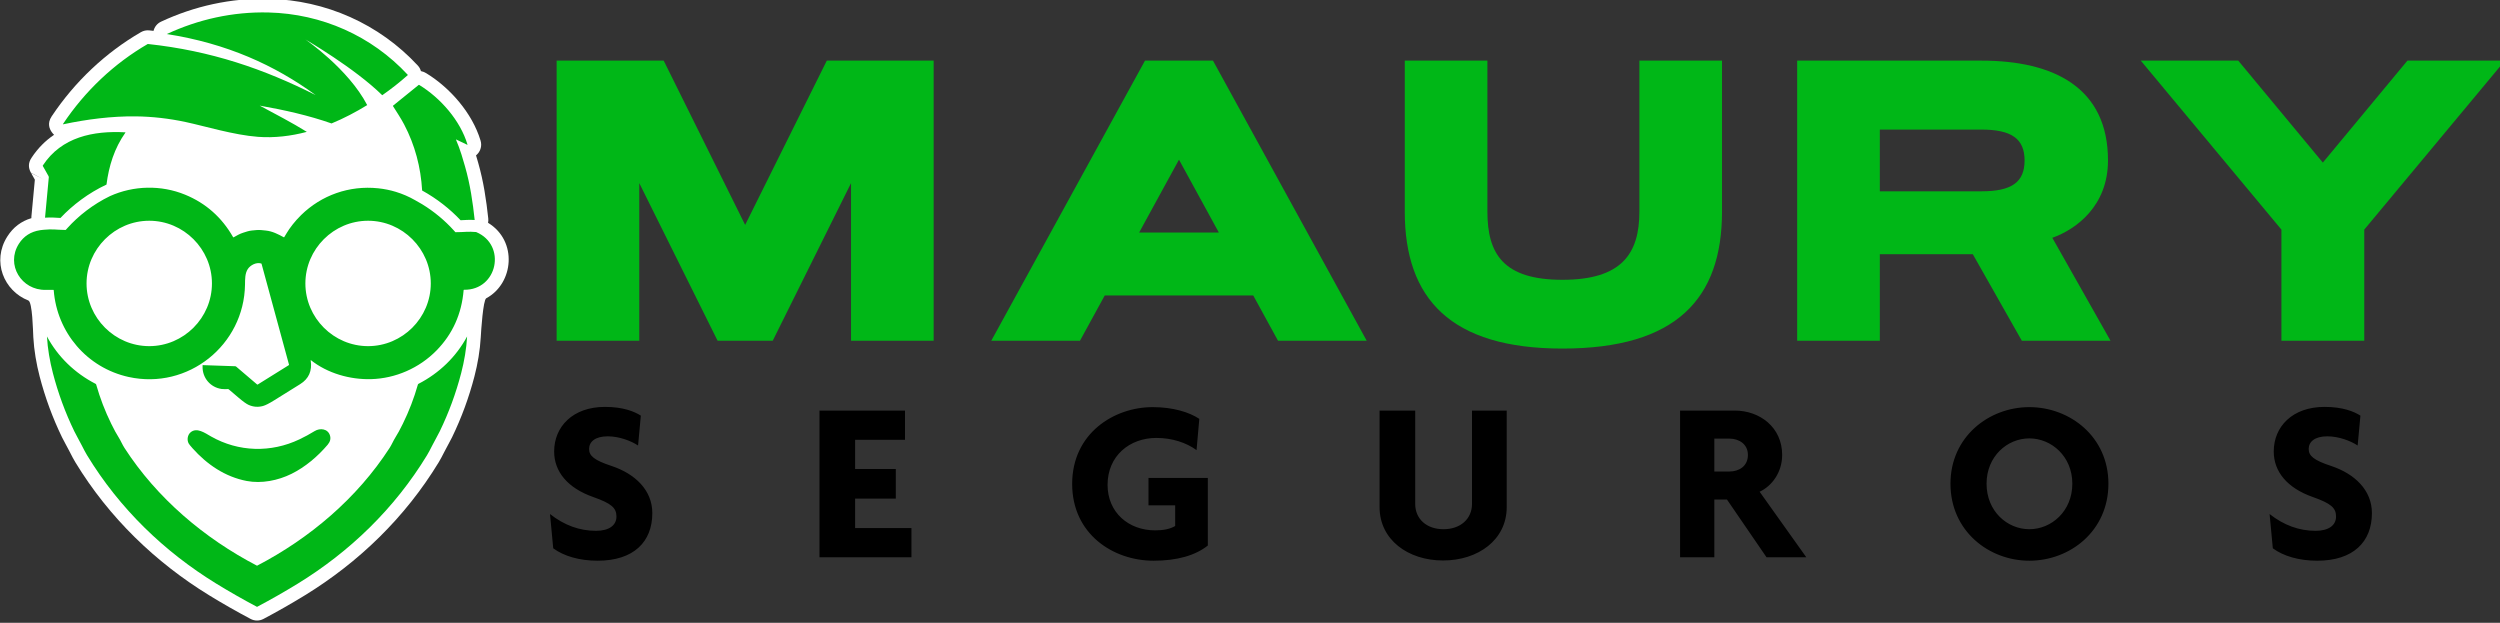 <?xml version="1.0" encoding="UTF-8" standalone="no"?>
<!DOCTYPE svg PUBLIC "-//W3C//DTD SVG 1.1//EN" "http://www.w3.org/Graphics/SVG/1.1/DTD/svg11.dtd">
<svg width="100%" height="100%" viewBox="0 0 1401 349" version="1.1" xmlns="http://www.w3.org/2000/svg" xmlns:xlink="http://www.w3.org/1999/xlink" xml:space="preserve" xmlns:serif="http://www.serif.com/" style="fill-rule:evenodd;clip-rule:evenodd;stroke-linejoin:round;stroke-miterlimit:2;">
    <rect x="0" y="0" width="1401" height="349" fill="#333333" stroke="none"/>
    <g transform="matrix(0.739,0,0,0.739,697.589,-3143.79)">
        <g transform="matrix(0.557,0,0,0.557,-950.43,4252.71)">
            <path d="M54.321,299.538C54.293,298.746 54.315,297.949 54.39,297.15L59.057,247.158L53.956,238.095L71.661,247.107L53.686,237.616C49.817,230.652 50.157,223.925 54.476,217.424C63.138,204.233 73.556,193.94 85.226,186.056C83.74,184.698 82.647,183.253 81.859,182.083C79.335,178.338 75.418,170.718 81.929,160.95C113.401,113.733 155.22,74.232 203.481,46.291C206.9,44.312 210.86,43.472 214.788,43.894C216.744,44.104 218.693,44.321 220.635,44.547C221.928,39.142 225.613,34.459 230.871,32.008C276.147,10.903 326.011,-0.364 377.699,0.91C455.057,2.815 527.756,34.922 580.447,91.774L580.519,91.852C582.546,94.065 583.927,96.63 584.692,99.324C587.146,99.771 589.629,100.774 592.141,102.329C624.574,122.194 654.471,156.564 665.693,193.395C665.762,193.617 665.831,193.839 665.899,194.062C666.422,195.81 666.688,197.627 666.688,199.454C666.688,205.318 663.949,210.593 659.692,214.058C660.692,217.391 661.672,220.732 662.628,224.073C670.015,249.912 673.658,275.031 676.357,300.015C676.57,301.989 676.464,303.96 676.063,305.861C716.651,330.531 711.042,388.483 673.615,408.609C669.315,410.921 666.603,452.892 666.131,461.596C665.164,479.432 661.917,498.087 657.502,515.087C650.04,543.78 639.894,571.36 627.069,597.823C624.255,603.633 620.266,610.339 617.057,616.731C613.702,623.421 610.943,628.512 608.815,632.014C562.985,707.365 499.803,768.091 426.861,812.889C408.708,824.038 389.078,835.234 370.24,845.186C364.802,848.059 358.296,848.059 352.858,845.186C334.02,835.234 314.391,824.038 296.237,812.889C223.296,768.091 160.114,707.365 114.283,632.014C112.155,628.512 109.396,623.421 106.047,616.741C102.833,610.339 98.844,603.633 96.029,597.822C83.205,571.36 73.059,543.78 65.596,515.087C61.182,498.087 57.934,479.432 56.968,461.596C56.496,452.892 55.825,413.799 50.186,411.602C17.084,398.709 0.016,358.405 21.58,324.487C29.518,312.001 40.405,303.643 54.321,299.538Z" style="fill:white;"/>
        </g>
        <g transform="matrix(0.557,0,0,0.557,-950.43,4252.71)">
            <path d="M579.136,92.989L580.348,93.559L580.335,93.558L579.206,93.061C581.037,95.06 582.282,97.379 582.973,99.813C583.159,100.468 583.702,100.961 584.372,101.083C586.623,101.493 588.896,102.423 591.2,103.849L591.207,103.853C623.289,123.503 652.883,157.484 663.983,193.916L663.986,193.928C664.054,194.145 664.121,194.362 664.188,194.579C664.66,196.16 664.9,197.802 664.9,199.454C664.9,204.762 662.417,209.535 658.563,212.672C658.002,213.129 657.772,213.879 657.98,214.572C658.978,217.898 659.955,221.231 660.909,224.564C668.268,250.302 671.891,275.322 674.58,300.207C674.773,301.991 674.677,303.773 674.314,305.491C674.157,306.233 674.486,306.994 675.134,307.388C714.497,331.314 709.066,387.516 672.769,407.035C672.294,407.29 671.782,407.762 671.328,408.514C670.69,409.572 670.058,411.387 669.492,413.757C666.561,426.046 664.726,454.489 664.346,461.5C663.386,479.218 660.158,497.75 655.772,514.638C648.339,543.216 638.234,570.687 625.46,597.043C622.65,602.847 618.665,609.546 615.459,615.93C612.133,622.564 609.398,627.613 607.288,631.086C561.607,706.19 498.629,766.714 425.926,811.366C407.805,822.495 388.21,833.671 369.405,843.605C364.49,846.202 358.609,846.202 353.693,843.605C334.888,833.671 315.294,822.495 297.173,811.366C224.47,766.714 161.491,706.19 115.811,631.086C113.7,627.613 110.966,622.564 107.645,615.94C104.434,609.546 100.449,602.847 97.638,597.043C84.865,570.687 74.759,543.216 67.326,514.638C62.941,497.75 59.713,479.218 58.753,461.5C58.421,455.376 57.983,434.287 55.811,421.427C55.117,417.32 54.215,414.013 53.14,412.15C52.456,410.965 51.641,410.25 50.835,409.937C18.73,397.431 2.174,358.342 23.088,325.446C30.784,313.341 41.335,305.232 54.826,301.252C55.609,301.021 56.136,300.29 56.107,299.474C56.082,298.759 56.102,298.038 56.169,297.316L60.837,247.324C60.871,246.962 60.793,246.598 60.615,246.281L58.413,242.37L70.826,248.687L70.85,248.7C71.725,249.145 72.795,248.801 73.247,247.929C73.699,247.058 73.364,245.985 72.495,245.526L72.471,245.514L55,236.288C51.753,230.127 52.139,224.172 55.965,218.413L55.97,218.405C64.493,205.425 74.743,195.295 86.226,187.537C86.68,187.231 86.968,186.733 87.008,186.187C87.048,185.64 86.836,185.106 86.431,184.737C85.066,183.489 84.066,182.159 83.341,181.084C81.055,177.692 77.518,170.79 83.416,161.941C114.735,114.954 156.35,75.643 204.376,47.838C207.467,46.049 211.047,45.29 214.598,45.671C216.548,45.88 218.492,46.097 220.429,46.322C221.328,46.427 222.163,45.843 222.373,44.963C223.542,40.077 226.873,35.844 231.627,33.628C276.656,12.638 326.249,1.43 377.655,2.697C454.529,4.59 526.774,36.492 579.136,92.989ZM579.206,93.061C579.512,93.355 579.912,93.531 580.335,93.558L580.356,93.567C580.158,93.57 579.673,93.521 579.206,93.061ZM580.356,93.567L580.366,93.567L580.519,93.639L580.356,93.567ZM580.366,93.567L580.348,93.559C580.381,93.561 580.414,93.562 580.447,93.562C580.447,93.562 580.418,93.566 580.366,93.567Z" style="fill:white;"/>
        </g>
        <g transform="matrix(0.557,0,0,0.557,-950.43,4252.71)">
            <path d="M429.321,182.043C407.587,187.807 385.19,190.504 362.75,188.81C330.07,186.34 291.02,174.37 264.5,168.68C241.707,163.793 219.04,161.217 196.5,160.95C163.72,160.57 130.09,164.87 97.72,171.73C97.247,171.823 97.143,171.67 97.41,171.27C127.29,126.44 166.982,88.921 212.803,62.393C298.965,71.641 370.827,96.395 441.37,132C385.779,91.307 320.413,61.637 238.732,48.871C281.444,28.962 328.481,18.308 377.24,19.51C449.56,21.29 517.541,51.271 566.801,104.421C566.89,104.519 566.888,104.67 566.795,104.755L566.79,104.76C555.656,114.685 544.103,123.726 532.008,132.166C494.36,95.101 427.333,56.235 427.333,56.235C427.333,56.235 485.852,96.15 511.518,145.605C496.215,155.022 479.929,163.586 462.993,170.588C431.848,159.661 398.878,152.29 365.188,146.321C386.89,158.071 409.27,169.493 429.321,182.043ZM659.877,318.438C659.91,318.457 659.944,318.475 659.98,318.49C701.68,336.16 689.05,397.65 643.4,397.03C643.033,397.03 642.837,397.213 642.81,397.58C640.13,429.947 627.79,457.343 605.79,479.77C582.47,503.54 550.22,517.84 516.61,518.7C488.17,519.42 457.7,510.87 434.91,492.88C434.65,492.673 434.543,492.737 434.59,493.07C436.797,507.403 432.017,518.217 420.25,525.51C408.55,532.763 396.86,540.043 385.18,547.35C378.207,551.71 373.03,554.347 369.65,555.26C362.91,557.087 356.38,556.583 350.06,553.75C347.02,552.39 342.387,549.053 336.16,543.74C331.78,540.007 327.39,536.273 322.99,532.54C322.744,532.333 322.433,532.22 322.11,532.22C319.15,532.28 315.97,532.46 313.27,532.08C298.024,529.902 287.171,517.034 287.397,501.791C287.403,501.409 287.415,500.409 287.435,499.61L332,501.13C332.38,501.143 332.717,501.277 333.01,501.53L361.77,526.05C361.943,526.194 362.19,526.21 362.38,526.09L404.76,499.68C405.053,499.5 405.153,499.247 405.06,498.92L367.73,361.81C367.643,361.497 367.443,361.297 367.13,361.21C360.3,359.21 352.36,363.66 349,368.76C345.09,374.7 345.28,382.49 345.18,390C344,472.28 267.63,533.56 186.69,515.74C130.15,503.29 89.16,455.24 84.76,397.7C84.733,397.34 84.54,397.157 84.18,397.15C80.713,397.09 77.24,397.097 73.76,397.17C40.93,397.86 19.16,362.97 37.28,334.47C43.912,324.038 53.572,317.853 66.26,315.913C67.188,315.771 68.133,315.652 69.094,315.555C69.654,315.499 70.219,315.451 70.79,315.41C70.899,315.401 70.994,315.378 71.075,315.342C82.94,314.159 88.704,315.375 97.477,315.502L101.101,315.554L103.512,312.882C118.398,296.382 138.474,280.576 161.305,269.526C193.543,254.972 230.996,254.181 263.63,267.57C291.757,279.103 313.533,298.37 328.96,325.37C329.14,325.69 329.39,325.76 329.71,325.58C333.98,323.23 337.94,320.82 342.68,319.34C344.527,318.767 346.373,318.19 348.22,317.61C352.26,316.35 356.28,316.19 360.45,315.77C364.98,315.31 369.18,315.95 373.66,316.41C382.38,317.3 390.34,321.35 397.86,325.5C398.18,325.673 398.437,325.607 398.63,325.3C400.88,321.66 403.17,317.61 405.39,314.44C408.501,309.999 411.838,305.789 415.38,301.822C417.392,299.569 419.47,297.394 421.61,295.3C449.126,268.369 486.915,254.721 526.48,258.87C534.743,259.735 542.761,261.349 550.532,263.713C559.657,266.488 568.443,270.297 576.89,275.14L577.029,275.22C580.089,276.973 583.153,278.73 586.22,280.49C586.247,280.505 586.272,280.519 586.296,280.53C602.921,290.686 617.588,303.108 629.166,315.923L631.596,318.612L635.22,318.585C643.552,318.523 649.163,317.46 659.877,318.438ZM598.09,388.41C598.09,341.583 559.557,303.05 512.73,303.05C465.903,303.05 427.37,341.583 427.37,388.41C427.37,435.237 465.903,473.77 512.73,473.77C559.557,473.77 598.09,435.237 598.09,388.41ZM300.16,388.41C300.16,341.583 261.627,303.05 214.8,303.05C167.973,303.05 129.44,341.583 129.44,388.41C129.44,435.237 167.973,473.77 214.8,473.77C261.627,473.77 300.16,435.237 300.16,388.41ZM586.32,261.897C584.535,230.355 576.589,200.061 561.82,171.94C557.6,163.9 551.85,155.2 546.65,146.96C546.525,146.768 546.569,146.508 546.75,146.36L581.54,118.2C581.8,117.993 582.07,117.977 582.35,118.15C611.32,135.87 638.25,166.46 648.07,199.38C648.078,199.404 648.082,199.429 648.082,199.454C648.082,199.58 647.978,199.684 647.852,199.684C647.817,199.684 647.782,199.676 647.75,199.66L632.75,192.47C632.403,192.303 632.307,192.4 632.46,192.76C635.287,199.353 637.783,206.133 639.95,213.1C641.603,218.447 643.2,223.81 644.74,229.19C651.824,253.967 655.271,278.057 657.859,302.014C650.053,301.549 644.839,302.125 638.628,302.35C624.522,287.336 606.558,272.998 586.32,261.897ZM72.915,298.88L78.06,243.77C78.1,243.323 78.01,242.903 77.79,242.51L69.95,228.58C69.783,228.28 69.793,227.99 69.98,227.71C95.39,188.94 138.8,180.28 182.15,182.67C182.457,182.69 182.52,182.823 182.34,183.07C167.3,204.353 159.803,228.539 156.595,253.79C132.089,265.235 110.37,281.754 93.957,299.241C87.277,298.952 81.746,298.264 72.915,298.88ZM361.549,772.675L361.584,772.693C433.292,735.383 497.75,680.892 542.04,612.34C544.86,607.98 547.27,602.21 549.78,598.27C552.76,593.603 556.17,587.36 560.01,579.54C568.497,562.287 575.34,544.463 580.54,526.07C580.662,525.648 580.951,525.294 581.34,525.09C609.628,510.557 632.718,488.243 647.553,460.59C646.652,477.203 643.607,494.573 639.495,510.408C632.341,537.911 622.618,564.346 610.325,589.712C607.546,595.45 603.599,602.07 600.424,608.392C597.362,614.5 594.86,619.152 592.917,622.349C548.646,695.136 487.584,753.761 417.125,797.035C399.306,807.977 380.04,818.966 361.549,828.735C343.059,818.966 323.792,807.977 305.974,797.035C235.514,753.761 174.453,695.136 130.181,622.349C128.239,619.152 125.736,614.5 122.674,608.392C119.499,602.07 115.553,595.45 112.774,589.712C100.48,564.346 90.757,537.911 83.604,510.408C79.492,494.573 76.446,477.203 75.546,460.59C90.38,488.243 113.471,510.557 141.759,525.09C142.148,525.294 142.437,525.648 142.559,526.07C147.759,544.463 154.602,562.287 163.089,579.54C166.929,587.36 170.339,593.603 173.319,598.27C175.829,602.21 178.239,607.98 181.059,612.34C225.348,680.892 289.807,735.383 361.515,772.693L361.549,772.675ZM408.37,647.68C390.13,656.69 367.66,661.22 347.45,657.33C318.01,651.68 293.33,634.8 273.64,612.7C270.68,609.38 268.903,607.133 268.31,605.96C265.95,601.32 266.93,594.66 271.04,591.14C279.48,583.93 290.45,591.91 298.95,596.74C336.38,617.99 380.45,619.12 419.23,600.7C426.35,597.32 433.263,593.563 439.97,589.43C447.35,584.88 458,586.15 460.84,595.37C462.187,599.743 461.15,603.94 457.73,607.96C444.14,623.95 427.25,638.35 408.37,647.68Z" style="fill:rgb(0,183,23);"/>
        </g>
        <g transform="matrix(0.743,0,0,0.743,-5438.84,-1553.98)">
            <path d="M6782.04,8164.87L6838.27,8164.87L6918.22,8003.97L6918.22,8164.87L7002.55,8164.87L7002.55,7878.96L6893.49,7878.96L6810.15,8046.64L6727.01,7878.96L6617.75,7878.96L6617.75,8164.87L6702.09,8164.87L6702.09,8003.97L6782.04,8164.87Z" style="fill:rgb(0,183,23);fill-rule:nonzero;"/>
            <path d="M7354.02,8164.87L7444.53,8164.87L7287.62,7878.96L7218.24,7878.96L7061.33,8164.87L7151.85,8164.87L7177.17,8118.61L7328.7,8118.61L7354.02,8164.87ZM7252.93,7980.04L7293.61,8054.41L7212.26,8054.41L7252.93,7980.04Z" style="fill:rgb(0,183,23);fill-rule:nonzero;"/>
            <path d="M7644.27,8102.66C7584.06,8102.66 7567.71,8076.34 7567.71,8033.08L7567.71,7878.96L7483.37,7878.96L7483.37,8033.08C7483.37,8121.8 7530.03,8172.84 7644.27,8172.84C7760.71,8172.84 7807.16,8121.8 7807.16,8033.08L7807.16,7878.96L7722.83,7878.96L7722.83,8033.08C7722.83,8076.34 7704.48,8102.66 7644.27,8102.66Z" style="fill:rgb(0,183,23);fill-rule:nonzero;"/>
            <path d="M7968.22,8164.87L7968.22,8076.54L8063.12,8076.54L8113.17,8164.87L8203.69,8164.87L8144.27,8059.79C8168.4,8051.22 8201.09,8027.49 8201.09,7980.84C8201.09,7906.67 8146.07,7878.96 8071.9,7878.96L7883.88,7878.96L7883.88,8164.87L7968.22,8164.87ZM8071.9,7949.34C8102.4,7949.34 8115.96,7958.51 8115.96,7980.84C8115.96,8003.37 8102.4,8012.34 8071.9,8012.34L7968.22,8012.34L7968.22,7949.34L8071.9,7949.34Z" style="fill:rgb(0,183,23);fill-rule:nonzero;"/>
            <path d="M8334.04,7878.96L8234.55,7878.96L8378.1,8051.42L8378.1,8164.87L8462.64,8164.87L8462.64,8051.42L8606.19,7878.96L8506.7,7878.96L8420.37,7983.03L8334.04,7878.96Z" style="fill:rgb(0,183,23);fill-rule:nonzero;"/>
        </g>
        <g transform="matrix(0.427,0,0,0.427,-3351.16,1190.3)">
            <path d="M6795.94,8086.47C6795.94,8137.51 6762.87,8170.99 6698.76,8170.99C6666.5,8170.99 6638.74,8162.82 6619.95,8148.94L6614.24,8088.1C6639.55,8108.11 6666.91,8117.91 6695.9,8117.91C6719.18,8117.91 6732.24,8108.11 6732.24,8092.59C6732.24,8077.08 6723.26,8069.32 6691,8057.89C6645.68,8041.96 6621.59,8012.97 6621.59,7977.04C6621.59,7932.94 6654.66,7897.82 6711.83,7897.82C6744.09,7897.82 6764.09,7905.99 6775.53,7913.34L6770.63,7966.42C6758.38,7958.25 6737.14,7950.09 6716.73,7950.09C6694.27,7950.09 6683.65,7959.89 6683.65,7972.55C6683.65,7984.79 6692.64,7992.55 6723.67,8002.76C6765.32,8016.64 6795.94,8045.64 6795.94,8086.47ZM7256.13,8164.87L7092.8,8164.87L7092.8,7904.35L7244.69,7904.35L7244.69,7956.21L7156.09,7956.21L7156.09,8008.07L7228.36,8008.07L7228.36,8060.74L7156.09,8060.74L7156.09,8113.01L7256.13,8113.01L7256.13,8164.87ZM7782.46,8144.04C7760.41,8161.6 7728.15,8170.99 7686.09,8170.99C7614.23,8170.99 7541.55,8123.62 7541.55,8034.61C7541.55,7944.78 7615.86,7898.23 7684.46,7898.23C7720.8,7898.23 7749.39,7907.21 7767.35,7919.05L7762.45,7974.59C7744.49,7961.52 7719.58,7952.95 7690.99,7952.95C7643.63,7952.95 7604.43,7984.79 7604.43,8036.24C7604.43,8085.24 7641.59,8117.09 7688.95,8117.09C7704.06,8117.09 7715.49,8114.64 7724.48,8109.33L7724.48,8072.59L7677.11,8072.59L7677.11,8023.99L7782.46,8023.99L7782.46,8144.04ZM8313.28,8075.85C8313.28,8133.83 8262.65,8170.58 8200.18,8170.58C8138.11,8170.58 8087.48,8133.83 8087.48,8075.85L8087.48,7904.35L8150.77,7904.35L8150.77,8070.14C8150.77,8096.68 8170.78,8115.05 8200.99,8115.05C8231.21,8115.05 8251.63,8096.68 8251.63,8070.14L8251.63,7904.35L8313.28,7904.35L8313.28,8075.85ZM8845.33,8164.87L8774.69,8164.87L8704.46,8062.38L8682,8062.38L8682,8164.87L8621.16,8164.87L8621.16,7904.35L8718.34,7904.35C8762.85,7904.35 8802.46,7934.16 8802.46,7983.16C8802.46,8013.79 8784.49,8038.28 8762.44,8048.49L8845.33,8164.87ZM8741.62,7983.16C8741.62,7963.56 8725.28,7954.17 8708.95,7954.17L8682,7954.17L8682,8012.56L8708.95,8012.56C8725.28,8012.56 8741.62,8003.58 8741.62,7983.16ZM9381.87,8034.2C9381.87,8118.32 9313.68,8170.99 9241.41,8170.99C9169.54,8170.99 9101.35,8118.32 9101.35,8034.2C9101.35,7950.9 9169.54,7898.23 9241.41,7898.23C9313.68,7898.23 9381.87,7950.9 9381.87,8034.2ZM9317.77,8034.2C9317.77,7985.61 9280.61,7953.76 9241.41,7953.76C9202.21,7953.76 9165.46,7985.61 9165.46,8034.2C9165.46,8083.2 9202.21,8115.05 9241.41,8115.05C9280.61,8115.05 9317.77,8083.2 9317.77,8034.2ZM9849.82,8086.47C9849.82,8137.51 9816.74,8170.99 9752.63,8170.99C9720.38,8170.99 9692.61,8162.82 9673.83,8148.94L9668.11,8088.1C9693.43,8108.11 9720.78,8117.91 9749.77,8117.91C9773.05,8117.91 9786.12,8108.11 9786.12,8092.59C9786.12,8077.08 9777.13,8069.32 9744.88,8057.89C9699.55,8041.96 9675.46,8012.97 9675.46,7977.04C9675.46,7932.94 9708.53,7897.82 9765.7,7897.82C9797.96,7897.82 9817.97,7905.99 9829.4,7913.34L9824.5,7966.42C9812.25,7958.25 9791.02,7950.09 9770.6,7950.09C9748.14,7950.09 9737.52,7959.89 9737.52,7972.55C9737.52,7984.79 9746.51,7992.55 9777.54,8002.76C9819.19,8016.64 9849.82,8045.64 9849.82,8086.47Z"/>
        </g>
    </g>
</svg>
